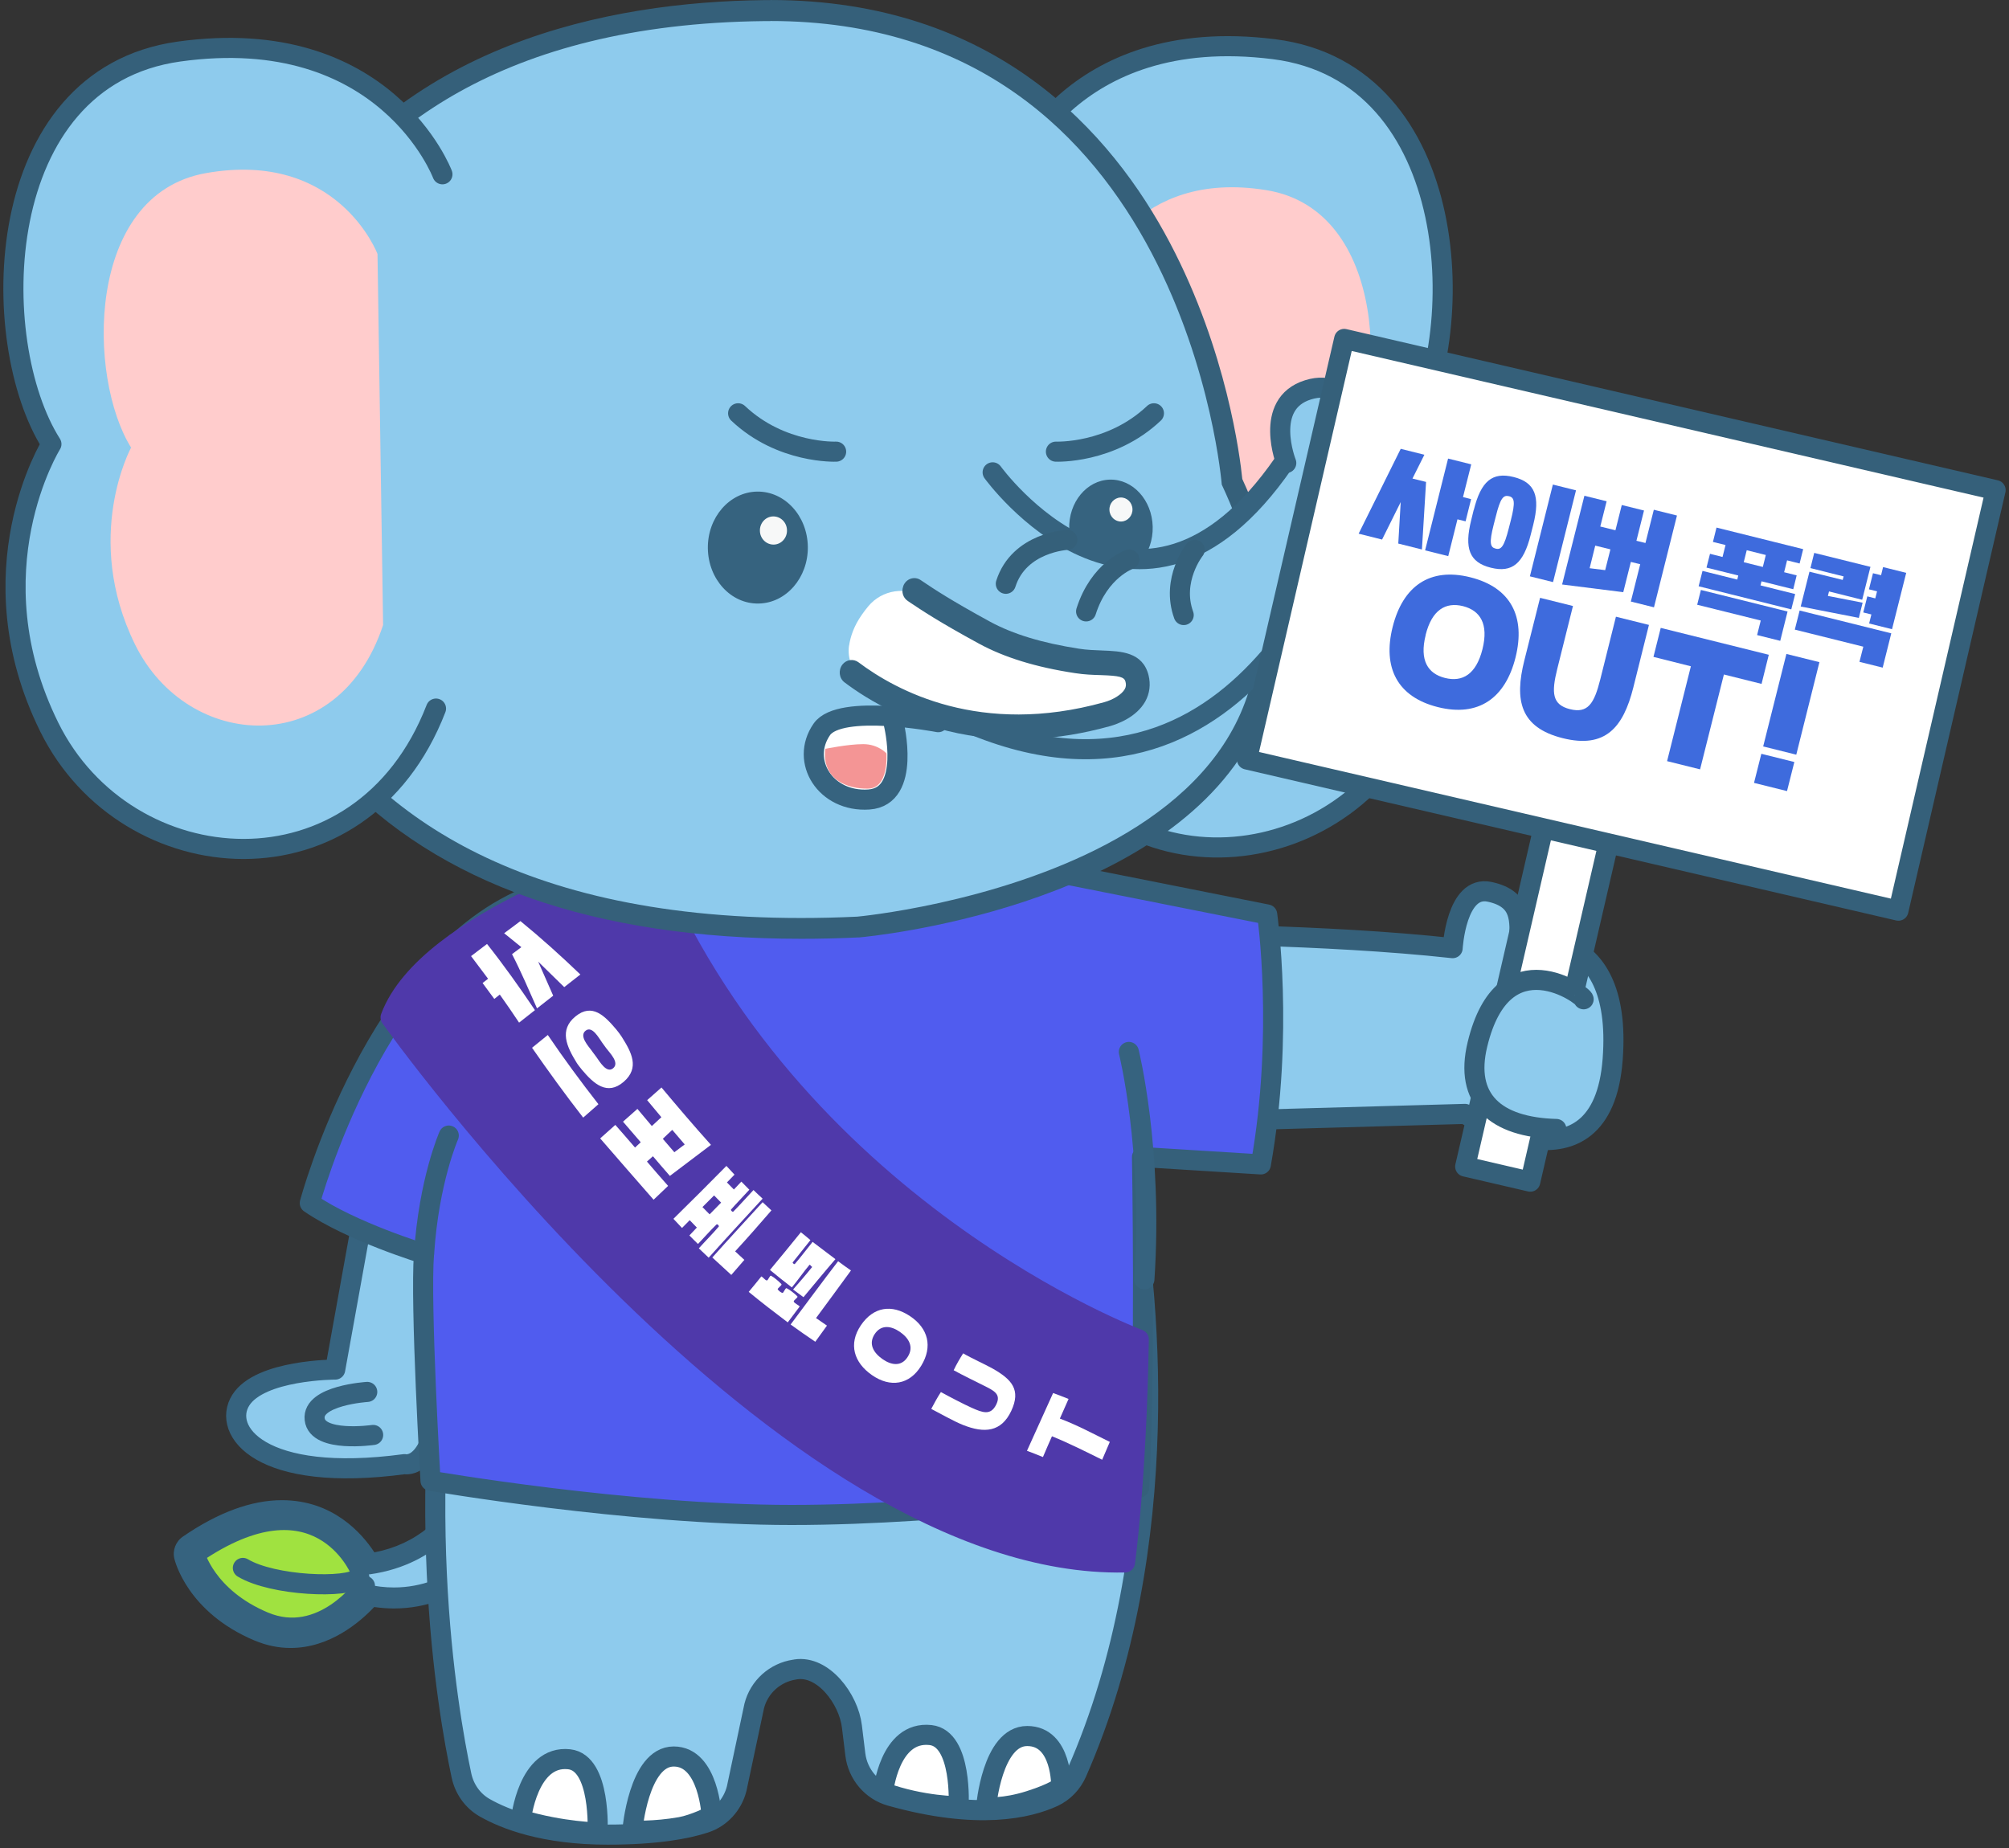 <svg width="150" height="138" viewBox="0 0 150 138" fill="none" xmlns="http://www.w3.org/2000/svg">
<rect x="0" y="0" width="150" height="138" fill="#333333" stroke="none"/>
<g id="Group 420054">
<path id="Vector" d="M28.14 85.028L25.027 102.273C25.027 102.273 19.428 102.273 17.98 104.554C16.532 106.836 19.428 110.786 30.207 109.335C30.207 109.335 32.693 109.956 32.902 102.894C33.111 95.831 36.217 92.091 36.217 92.091" fill="#8ECBED"/>
<path id="Vector_2" d="M28.14 85.028L25.027 102.273C25.027 102.273 19.428 102.273 17.98 104.554C16.532 106.836 19.428 110.786 30.207 109.335C30.207 109.335 32.693 109.956 32.902 102.894C33.111 95.831 36.217 92.091 36.217 92.091" stroke="#36637F" stroke-width="1.5" stroke-linecap="round" stroke-linejoin="round"/>
<path id="Vector_3" d="M21.705 122.278C24.648 122.278 26.855 120.089 27.653 119.158C28.241 119.266 28.83 119.321 29.41 119.321C34.049 119.321 36.759 115.898 36.868 115.759C37.085 115.479 37.085 115.083 36.868 114.804L35.35 112.825C35.203 112.631 34.971 112.515 34.73 112.515C34.715 112.515 34.692 112.515 34.676 112.515C34.413 112.53 34.181 112.685 34.049 112.91C33.972 113.042 32.152 116.116 27.56 116.783C26.878 115.588 24.88 112.81 21.039 112.81C18.925 112.81 16.587 113.679 14.093 115.386C13.83 115.572 13.706 115.891 13.776 116.209C13.807 116.356 14.651 119.825 19.32 121.781C20.095 122.107 20.892 122.27 21.69 122.27" fill="#8ECBED"/>
<path id="Vector_4" d="M34.738 113.291C34.738 113.291 32.608 117.071 27.125 117.622C27.125 117.622 25.391 113.586 21.047 113.594C19.312 113.594 17.167 114.238 14.542 116.039C14.542 116.039 15.277 119.236 19.622 121.068C20.342 121.37 21.039 121.494 21.697 121.494C24.996 121.494 27.342 118.297 27.342 118.297C28.07 118.468 28.759 118.545 29.41 118.545C33.715 118.545 36.255 115.286 36.255 115.286L34.738 113.307M34.738 111.739C35.218 111.739 35.682 111.964 35.977 112.352L37.495 114.331C37.928 114.898 37.92 115.682 37.487 116.248C37.363 116.403 34.42 120.113 29.41 120.113C28.922 120.113 28.434 120.074 27.939 120.004C26.878 121.13 24.632 123.062 21.697 123.062C20.791 123.062 19.893 122.876 19.018 122.511C13.984 120.4 13.055 116.551 13.016 116.388C12.869 115.759 13.125 115.107 13.659 114.743C16.284 112.942 18.77 112.026 21.047 112.026C24.833 112.026 26.994 114.456 27.954 115.922C29.495 115.627 30.85 114.991 31.989 114.052C32.941 113.26 33.375 112.531 33.375 112.531C33.63 112.073 34.103 111.778 34.629 111.739C34.668 111.739 34.699 111.739 34.738 111.739Z" fill="#36637F"/>
<path id="Vector_5" d="M27.249 118.426C27.249 118.426 24.074 122.935 19.722 121.111C15.37 119.287 14.541 116.043 14.541 116.043C23.718 109.734 26.862 117.184 26.862 117.184" fill="#A0E240"/>
<path id="Vector_6" d="M27.249 118.426C27.249 118.426 24.074 122.935 19.722 121.111C15.37 119.287 14.541 116.043 14.541 116.043C23.718 109.734 26.862 117.184 26.862 117.184" stroke="#36637F" stroke-width="1.5" stroke-linecap="round" stroke-linejoin="round"/>
<path id="Vector_7" d="M26.831 117.814C25.979 118.653 20.365 118.428 18.134 117.085" stroke="#36637F" stroke-width="1.5" stroke-linecap="round" stroke-linejoin="round"/>
<path id="Vector_8" d="M34.692 90.576C30.494 111.274 33.429 127.734 34.452 132.577C34.668 133.594 35.288 134.478 36.186 134.991C37.727 135.868 40.631 137.001 45.355 137.001C48.987 137.001 51.248 136.582 52.626 136.132C53.811 135.751 54.702 134.766 55.004 133.563L56.312 127.401C56.676 125.965 57.869 124.894 59.333 124.677C59.364 124.677 59.395 124.669 59.418 124.661C61.462 124.351 63.359 126.857 63.607 128.922L63.863 131.017C64.041 132.484 65.079 133.718 66.496 134.114C73.047 135.953 76.834 135.014 78.638 134.184C79.428 133.819 80.047 133.167 80.396 132.375C87.853 115.426 85.786 95.729 84.229 88.061" fill="#8ECBED"/>
<path id="Vector_9" d="M34.692 90.576C30.494 111.274 33.429 127.734 34.452 132.577C34.668 133.594 35.288 134.478 36.186 134.991C37.727 135.868 40.631 137.001 45.355 137.001C48.987 137.001 51.248 136.582 52.626 136.132C53.811 135.751 54.702 134.766 55.004 133.563L56.312 127.401C56.676 125.965 57.869 124.894 59.333 124.677C59.364 124.677 59.395 124.669 59.418 124.661C61.462 124.351 63.359 126.857 63.607 128.922L63.863 131.017C64.041 132.484 65.079 133.718 66.496 134.114C73.047 135.953 76.834 135.014 78.638 134.184C79.428 133.819 80.047 133.167 80.396 132.375C87.853 115.426 85.786 95.729 84.229 88.061" stroke="#36637F" stroke-width="1.5" stroke-linecap="round" stroke-linejoin="round"/>
<path id="Vector_10" d="M79.234 133.417C79.234 133.417 79.319 129.638 76.694 129.638C74.069 129.638 73.627 134.954 73.627 134.954C73.627 134.954 74.944 135.086 76.872 134.473C78.8 133.86 79.234 133.417 79.234 133.417Z" fill="white"/>
<path id="Vector_11" d="M79.234 133.417C79.234 133.417 79.319 129.638 76.694 129.638C74.069 129.638 73.627 134.954 73.627 134.954C73.627 134.954 74.944 135.086 76.872 134.473C78.8 133.86 79.234 133.417 79.234 133.417Z" stroke="#36637F" stroke-width="1.5" stroke-linecap="round" stroke-linejoin="round"/>
<path id="Vector_12" d="M71.575 134.882C71.575 134.882 68.919 134.913 65.938 133.834C65.938 133.834 66.379 129.224 69.477 129.566C71.87 129.83 71.575 134.89 71.575 134.89" fill="white"/>
<path id="Vector_13" d="M71.575 134.882C71.575 134.882 68.919 134.913 65.938 133.834C65.938 133.834 66.379 129.224 69.477 129.566C71.87 129.83 71.575 134.89 71.575 134.89V134.882Z" stroke="#36637F" stroke-width="1.5" stroke-linecap="round" stroke-linejoin="round"/>
<path id="Vector_14" d="M53.13 135.598C53.13 135.598 52.928 131.167 50.303 131.167C47.678 131.167 47.213 136.7 47.213 136.7C47.213 136.7 48.816 136.786 50.807 136.437C51.852 136.25 53.13 135.598 53.13 135.598Z" fill="white"/>
<path id="Vector_15" d="M53.13 135.598C53.13 135.598 52.928 131.167 50.303 131.167C47.678 131.167 47.213 136.7 47.213 136.7C47.213 136.7 48.816 136.786 50.807 136.437C51.852 136.25 53.13 135.598 53.13 135.598Z" stroke="#36637F" stroke-width="1.5" stroke-linecap="round" stroke-linejoin="round"/>
<path id="Vector_16" d="M44.619 136.837C44.619 136.837 42.032 136.814 38.896 135.89C38.896 135.89 39.4 131.032 42.497 131.374C44.89 131.638 44.619 136.837 44.619 136.837Z" fill="white"/>
<path id="Vector_17" d="M44.619 136.837C44.619 136.837 42.032 136.814 38.896 135.89C38.896 135.89 39.4 131.032 42.497 131.374C44.89 131.638 44.619 136.837 44.619 136.837Z" stroke="#36637F" stroke-width="1.5" stroke-linecap="round" stroke-linejoin="round"/>
<path id="Vector_18" d="M86.661 69.748C86.661 69.748 98.873 69.748 108.46 70.803C108.46 70.803 108.723 66.069 111.217 66.597C113.71 67.124 113.447 68.832 113.447 70.283C113.447 70.283 121.198 68.576 120.409 79.099C119.619 89.631 109.381 83.181 109.381 83.181L85.747 83.841" fill="#8ECBED"/>
<path id="Vector_19" d="M86.661 69.748C86.661 69.748 98.873 69.748 108.46 70.803C108.46 70.803 108.723 66.069 111.217 66.597C113.71 67.124 113.447 68.832 113.447 70.283C113.447 70.283 121.198 68.576 120.409 79.099C119.619 89.631 109.381 83.181 109.381 83.181L85.747 83.841" stroke="#35607A" stroke-width="1.5" stroke-linecap="round" stroke-linejoin="round"/>
<path id="Vector_20" d="M79.017 65.185L94.614 68.289C94.614 68.289 95.883 77.152 94.141 86.953L85.267 86.402C85.267 86.402 85.538 101.776 85.058 111.089C85.058 111.089 71.305 113.13 59.1 113.13C46.896 113.13 32.144 110.577 32.144 110.577C32.144 110.577 31.369 97.407 31.656 93.628C31.656 93.628 26.235 91.975 23.13 89.84C23.13 89.84 28.071 71.3 39.787 66.838L79.01 65.185H79.017Z" fill="#505CEF"/>
<path id="Vector_21" d="M79.017 65.185L94.614 68.289C94.614 68.289 95.883 77.152 94.141 86.953L85.267 86.402C85.267 86.402 85.538 101.776 85.058 111.089C85.058 111.089 71.305 113.13 59.1 113.13C46.896 113.13 32.144 110.577 32.144 110.577C32.144 110.577 31.369 97.407 31.656 93.628C31.656 93.628 26.235 91.975 23.13 89.84C23.13 89.84 28.071 71.3 39.787 66.838L79.01 65.185H79.017Z" stroke="#35607A" stroke-width="1.5" stroke-linecap="round" stroke-linejoin="round"/>
<path id="Vector_22" d="M75.572 13.101C75.572 13.101 79.668 1.732 95.109 3.672C109.25 5.449 109.769 25.169 105.037 32.852C105.037 32.852 111.085 42.258 105.478 54C99.872 65.735 82.371 67.357 76.586 52.999" fill="#8ECBED"/>
<path id="Vector_23" d="M75.572 13.101C75.572 13.101 79.668 1.732 95.109 3.672C109.25 5.449 109.769 25.169 105.037 32.852C105.037 32.852 111.085 42.258 105.478 54C99.872 65.735 82.371 67.357 76.586 52.999" stroke="#35607A" stroke-width="1.5" stroke-linecap="round" stroke-linejoin="round"/>
<path id="Vector_24" d="M48.181 63.786C48.181 63.786 31.903 68.598 29.162 75.978C29.162 75.978 58.465 117.188 83.996 116.676C83.996 116.676 84.856 110.498 85.026 100.021C85.026 100.021 58.983 90.32 48.188 63.786" fill="#4F39AA"/>
<path id="Vector_25" d="M48.181 63.786C48.181 63.786 31.903 68.598 29.162 75.978C29.162 75.978 58.465 117.188 83.996 116.676C83.996 116.676 84.856 110.498 85.026 100.021C85.026 100.021 58.983 90.32 48.188 63.786H48.181Z" stroke="#4F39AA" stroke-width="1.5" stroke-linecap="round" stroke-linejoin="round"/>
<path id="Vector_26" d="M81.836 20.417C81.836 20.417 84.671 12.594 94.559 14.201C103.62 15.675 103.604 29.373 100.429 34.627C100.429 34.627 104.154 41.263 100.344 49.31C96.534 57.358 85.259 58.189 81.79 48.123" fill="#FFCCCC"/>
<path id="Vector_27" d="M59.804 69.336C61.175 69.336 62.6 69.305 64.032 69.235C64.288 69.212 69.507 68.723 75.648 66.767C83.857 64.152 89.703 60.124 92.561 55.126C95.604 49.802 95.41 43.368 91.98 35.988C91.864 34.777 90.973 26.714 86.66 18.518C82.401 10.432 73.89 0.793 57.512 0.793H57.047C45.625 0.917 30.277 3.936 22.014 17.61C17.074 25.79 17.043 33.799 17.05 34.133C17.019 34.614 16.291 47.288 25.731 57.4C33.127 65.323 44.587 69.336 59.804 69.336Z" fill="#8ECBED"/>
<path id="Vector_28" d="M57.513 1.576C57.365 1.576 57.211 1.576 57.056 1.576C17.701 2.003 17.833 34.133 17.833 34.133C17.833 34.133 15.549 68.552 59.812 68.552C61.168 68.552 62.562 68.52 64.002 68.451C64.002 68.451 104.618 64.757 91.222 36.189C91.222 36.189 88.465 1.569 57.52 1.569M57.52 0.001C74.286 0.001 82.998 9.873 87.357 18.146C91.601 26.201 92.592 34.141 92.755 35.77C96.24 43.337 96.41 49.98 93.25 55.506C86.18 67.869 65.047 69.925 64.149 70.003C64.126 70.003 64.103 70.003 64.079 70.003C62.639 70.073 61.199 70.104 59.82 70.104C44.379 70.104 32.724 66.006 25.174 57.919C15.719 47.792 16.215 35.134 16.276 34.063C16.276 33.256 16.462 25.285 21.357 17.183C29.797 3.222 45.424 0.141 57.04 0.009C57.203 0.009 57.35 0.009 57.513 0.009" fill="#35607A"/>
<path id="Vector_29" d="M79.838 39.495C79.885 41.482 81.318 43.057 83.037 43.011C84.756 42.964 86.111 41.319 86.065 39.332C86.018 37.345 84.585 35.77 82.859 35.816C81.139 35.863 79.777 37.508 79.831 39.495" fill="#36637F"/>
<path id="Vector_30" d="M52.851 40.948C52.882 43.26 54.578 45.108 56.638 45.069C58.698 45.038 60.347 43.136 60.316 40.831C60.285 38.519 58.589 36.679 56.529 36.71C54.47 36.741 52.82 38.643 52.851 40.948Z" fill="#36637F"/>
<path id="Vector_31" d="M56.738 39.65C56.753 40.232 57.226 40.682 57.783 40.667C58.341 40.651 58.782 40.163 58.759 39.581C58.744 38.998 58.271 38.548 57.714 38.564C57.156 38.579 56.715 39.068 56.738 39.65Z" fill="#F7F8F8"/>
<path id="Vector_32" d="M82.835 38.091C82.859 38.588 83.261 38.968 83.734 38.945C84.206 38.922 84.578 38.503 84.555 38.006C84.531 37.509 84.129 37.129 83.656 37.152C83.184 37.176 82.812 37.595 82.835 38.084" fill="#F7F8F8"/>
<path id="Vector_33" d="M33.034 13.015C33.034 13.015 28.782 1.7 13.364 3.85C-0.753 5.821 -1 25.549 3.839 33.162C3.839 33.162 -2.085 42.654 3.685 54.31C9.454 65.967 26.97 67.348 32.554 52.913" fill="#8ECBED"/>
<path id="Vector_34" d="M33.034 13.015C33.034 13.015 28.782 1.7 13.364 3.85C-0.753 5.821 -1 25.549 3.839 33.162C3.839 33.162 -2.085 42.654 3.685 54.31C9.454 65.967 26.97 67.348 32.554 52.913" stroke="#35607A" stroke-width="1.5" stroke-linecap="round" stroke-linejoin="round"/>
<path id="Vector_35" d="M28.186 18.965C28.186 18.965 25.251 11.181 15.378 12.927C6.341 14.526 6.534 28.224 9.787 33.423C9.787 33.423 6.155 40.105 10.073 48.107C13.992 56.108 25.274 56.775 28.604 46.671" fill="#FFCCCC"/>
<path id="Vector_36" d="M62.429 33.727C62.429 33.727 58.325 33.906 55.111 30.863" stroke="#36637F" stroke-width="1.5" stroke-miterlimit="10" stroke-linecap="round"/>
<path id="Vector_37" d="M78.839 33.727C78.839 33.727 82.944 33.906 86.157 30.863" stroke="#36637F" stroke-width="1.5" stroke-miterlimit="10" stroke-linecap="round"/>
<path id="Vector_38" d="M70.05 53.929C70.05 53.929 62.716 52.517 61.361 54.465C59.712 56.84 61.648 59.921 64.869 59.703C68.083 59.486 66.728 54.038 66.728 54.038" fill="white"/>
<path id="Vector_39" d="M70.05 53.929C70.05 53.929 62.716 52.517 61.361 54.465C59.712 56.84 61.648 59.921 64.869 59.703C68.083 59.486 66.728 54.038 66.728 54.038" stroke="#36637F" stroke-width="1.5" stroke-miterlimit="10" stroke-linecap="round"/>
<path id="Vector_40" d="M66.185 56.26C66.185 56.26 66.387 58.852 64.83 58.891C63.343 58.93 61.338 58.255 61.624 55.919C61.624 55.919 63.32 55.569 64.451 55.569C65.581 55.569 66.185 56.26 66.185 56.26Z" fill="#F49595"/>
<path id="Vector_41" d="M74.115 35.272C74.115 35.272 84.98 50.312 95.844 34.574C96.208 34.054 96.898 33.906 97.432 34.24L100.816 36.227C101.343 36.553 101.559 37.228 101.319 37.81C99.05 43.25 89.309 67.122 64.784 49.66" fill="#8ECBED"/>
<path id="Vector_42" d="M74.115 35.272C74.115 35.272 84.98 50.312 95.844 34.574C96.208 34.054 96.898 33.906 97.432 34.24L100.816 36.227C101.343 36.553 101.559 37.228 101.319 37.81C99.05 43.25 89.309 67.122 64.784 49.66" stroke="#36637F" stroke-width="1.5" stroke-linecap="round" stroke-linejoin="round"/>
<path id="Vector_43" d="M79.691 40.312C79.691 40.312 76.09 40.482 75.099 43.594L79.691 40.312Z" fill="#8ECBED"/>
<path id="Vector_44" d="M79.691 40.312C79.691 40.312 76.09 40.482 75.099 43.594" stroke="#35607A" stroke-width="1.5" stroke-linecap="round" stroke-linejoin="round"/>
<path id="Vector_45" d="M84.322 41.776C84.322 41.776 82.084 42.545 81.093 45.657L84.322 41.776Z" fill="#8ECBED"/>
<path id="Vector_46" d="M84.322 41.776C84.322 41.776 82.084 42.545 81.093 45.657" stroke="#35607A" stroke-width="1.5" stroke-linecap="round" stroke-linejoin="round"/>
<path id="Vector_47" d="M89.2 41.056C89.2 41.056 87.419 43.291 88.379 45.929L89.2 41.056Z" fill="#8ECBED"/>
<path id="Vector_48" d="M89.2 41.056C89.2 41.056 87.419 43.291 88.379 45.929" stroke="#35607A" stroke-width="1.5" stroke-linecap="round" stroke-linejoin="round"/>
<path id="Vector_49" d="M96.038 34.575C96.038 34.575 94.288 30.159 97.664 29.111C101.04 28.064 101.11 32.472 101.11 32.472C101.11 32.472 106.353 27.738 108.389 31.486C110.596 35.553 106.484 39.712 101.094 38.292" fill="#8ECBED"/>
<path id="Vector_50" d="M96.038 34.575C96.038 34.575 94.288 30.159 97.664 29.111C101.04 28.064 101.11 32.472 101.11 32.472C101.11 32.472 106.353 27.738 108.389 31.486C110.596 35.553 106.484 39.712 101.094 38.292" stroke="#36637F" stroke-width="1.5" stroke-linecap="round" stroke-linejoin="round"/>
<path id="Vector_51" d="M63.39 48.216C63.251 49.218 63.669 50.203 64.474 50.793C67.231 52.811 73.217 55.962 82.664 53.331C83.733 53.036 85.282 52.174 84.902 50.661C84.507 49.124 82.61 49.691 80.426 49.349C77.917 48.961 75.517 48.333 73.511 47.231C71.335 46.043 69.933 45.205 69.043 44.639C67.672 43.769 65.86 44.018 64.815 45.291C64.66 45.477 64.505 45.679 64.35 45.904C63.754 46.749 63.498 47.541 63.398 48.201" fill="white"/>
<path id="Vector_52" d="M72.335 54.908C75.308 55.405 78.832 55.35 82.874 54.225C83.447 54.062 84.841 53.565 85.507 52.386C85.84 51.788 85.925 51.105 85.755 50.422C85.313 48.684 83.703 48.63 82.278 48.575C81.728 48.552 81.155 48.536 80.566 48.443C77.817 48.017 75.641 47.357 73.922 46.425C70.98 44.819 69.702 43.965 68.943 43.453C68.873 43.407 68.803 43.36 68.734 43.313C68.269 43.003 67.642 43.22 67.441 43.764V43.779C67.286 44.19 67.425 44.641 67.774 44.873C67.836 44.912 67.897 44.959 67.967 45.005C68.757 45.533 70.066 46.418 73.078 48.055C74.968 49.087 77.337 49.825 80.272 50.267C80.961 50.376 81.612 50.399 82.185 50.414C83.61 50.461 83.943 50.554 84.036 50.911C84.09 51.129 84.074 51.299 83.974 51.47C83.757 51.85 83.137 52.246 82.433 52.44C73.21 55.009 66.906 51.571 64.103 49.46C63.724 49.173 63.189 49.25 62.895 49.631C62.578 50.05 62.647 50.647 63.058 50.958C64.87 52.324 68.006 54.186 72.327 54.908" fill="#36637F"/>
<path id="Vector_53" d="M115.441 60.961L120.299 62.089L114.256 88.241L109.397 87.113L115.441 60.961Z" fill="white"/>
<path id="Vector_54" d="M115.441 60.961L120.299 62.089L114.256 88.241L109.397 87.113L115.441 60.961Z" stroke="#35607A" stroke-width="1.5" stroke-linecap="round" stroke-linejoin="round"/>
<path id="Vector_55" d="M100.363 25.309L149 36.599L141.742 68.005L93.105 56.716L100.363 25.309Z" fill="white"/>
<path id="Vector_56" d="M100.363 25.309L149 36.599L141.742 68.005L93.105 56.716L100.363 25.309Z" stroke="#35607A" stroke-width="1.5" stroke-linecap="round" stroke-linejoin="round"/>
<g id="Group 420058">
<path id="Vector_57" d="M103.207 40.295L101.441 39.853L104.584 33.516L106.35 33.958L105.46 35.736L106.476 35.988L106.167 41.033L104.401 40.591L104.582 37.493L103.189 40.295L103.207 40.295ZM109.84 37.267L109.426 38.929L108.82 38.781L108.132 41.529L106.404 41.098L108.12 34.244L109.848 34.675L109.234 37.119L109.836 37.274L109.84 37.267Z" fill="#3E6BDD"/>
<path id="Vector_58" d="M110.039 38.08C110.574 35.946 111.409 35.221 113.013 35.621C114.617 36.021 115.011 37.058 114.479 39.185L114.288 39.937C113.753 42.071 112.917 42.795 111.314 42.395C109.71 41.996 109.316 40.958 109.848 38.831L110.032 38.076L110.039 38.08ZM112.807 38.846C113.155 37.474 113.074 37.15 112.661 37.052C112.248 36.954 112.022 37.195 111.682 38.57L111.526 39.174C111.179 40.546 111.26 40.87 111.673 40.968C112.082 41.073 112.304 40.822 112.652 39.45L112.807 38.846ZM115.956 43.468L114.228 43.038L115.944 36.184L117.671 36.615L115.956 43.468Z" fill="#3E6BDD"/>
<path id="Vector_59" d="M121.766 41.963L121.199 44.221L116.633 43.647L118.298 37.021L119.957 37.432L119.484 39.318L120.616 39.598L121.089 37.712L122.748 38.123L122.182 40.382L122.856 40.548L123.481 38.066L125.209 38.497L123.493 45.351L121.765 44.92L122.465 42.134L121.79 41.967L121.766 41.963ZM118.689 42.431L119.849 42.576L120.24 41.024L119.107 40.745L118.689 42.431Z" fill="#3E6BDD"/>
<path id="Vector_60" d="M134.034 44.358L133.745 45.506L126.827 43.78L127.116 42.632L129.711 43.28L129.786 42.976L127.414 42.386L127.676 41.355L128.612 41.592L128.835 40.699L127.895 40.469L128.161 39.397L134.632 41.008L134.366 42.08L133.43 41.844L133.21 42.73L134.146 42.966L133.892 44.001L131.52 43.41L131.446 43.714L134.041 44.362L134.034 44.358ZM126.718 45.165L126.996 44.055L133.467 45.665L132.92 47.855L131.192 47.424L131.465 46.338L126.729 45.162L126.718 45.165ZM130.195 41.981L131.62 42.337L131.843 41.444L130.418 41.088L130.195 41.981Z" fill="#3E6BDD"/>
<path id="Vector_61" d="M139.652 42.343L139.039 44.787L136.561 44.166L136.478 44.501L139.071 45.006L138.789 46.141L134.449 45.291L135.101 42.691L137.583 43.305L137.653 43.043L135.175 42.422L135.457 41.288L139.666 42.333L139.652 42.343ZM138.835 49.421L139.123 48.291L134.008 47.017L134.368 45.59L141.21 47.294L140.569 49.855L138.842 49.425L138.835 49.421ZM141.285 46.991L139.557 46.56L139.725 45.884L139.119 45.736L139.42 44.533L140.016 44.684L140.148 44.157L139.543 44.009L139.844 42.806L140.449 42.953L140.598 42.347L142.326 42.777L141.264 46.997L141.285 46.991Z" fill="#3E6BDD"/>
<path id="Vector_62" d="M103.982 46.812C104.744 43.778 106.746 42.349 109.782 43.109C112.817 43.869 113.916 46.067 113.154 49.101C112.393 52.135 110.39 53.563 107.355 52.803C104.319 52.043 103.22 49.845 103.982 46.812ZM106.446 47.425C105.973 49.311 106.607 50.309 107.895 50.628C109.189 50.95 110.214 50.363 110.687 48.477C111.156 46.598 110.526 45.593 109.235 45.264C107.941 44.941 106.912 45.535 106.443 47.414" fill="#3E6BDD"/>
<path id="Vector_63" d="M114.98 44.64L117.444 45.253L116.275 49.935C115.818 51.758 115.897 52.628 117.223 52.958C118.548 53.288 119.026 52.558 119.483 50.734L120.652 46.053L123.117 46.666L121.948 51.347C121.198 54.326 119.863 55.918 116.679 55.123C113.496 54.328 113.065 52.293 113.814 49.315L114.99 44.637L114.98 44.64Z" fill="#3E6BDD"/>
<path id="Vector_64" d="M124.471 56.839L126.248 49.755L123.454 49.053L123.997 46.888L132.065 48.895L131.525 51.07L128.713 50.368L126.935 57.452L124.471 56.839Z" fill="#3E6BDD"/>
<path id="Vector_65" d="M131.646 55.739L133.38 48.834L135.845 49.447L134.117 56.356L131.652 55.742L131.646 55.739ZM130.962 58.462L131.509 56.29L133.973 56.904L133.426 59.075L130.962 58.462Z" fill="#3E6BDD"/>
</g>
<path id="Vector_66" d="M118.24 74.622C118.34 74.404 112.261 69.888 110.31 77.998C109.326 82.072 111.619 84.183 116.203 84.307" fill="#8ECBED"/>
<path id="Vector_67" d="M118.24 74.622C118.34 74.404 112.261 69.888 110.31 77.998C109.326 82.072 111.619 84.183 116.203 84.307" stroke="#35607A" stroke-width="1.5" stroke-linecap="round" stroke-linejoin="round"/>
<g id="Clip path group">
<mask id="mask0_19_24474" style="mask-type:luminance" maskUnits="userSpaceOnUse" x="29" y="63" width="57" height="54">
<g id="clippath">
<path id="Vector_68" d="M85.018 100.021C84.848 110.498 83.988 116.676 83.988 116.676C58.457 117.188 29.162 75.978 29.162 75.978C31.903 68.598 48.181 63.786 48.181 63.786C58.976 90.312 85.018 100.021 85.018 100.021Z" fill="white"/>
</g>
</mask>
<g mask="url(#mask0_19_24474)">
<g id="Group">
<path id="Vector_69" d="M42.133 73.71C42.536 73.392 42.931 73.082 43.333 72.771C41.885 71.382 40.406 70.047 38.857 68.782C38.455 69.085 38.044 69.388 37.642 69.69C38.068 70.04 38.501 70.381 38.927 70.73C38.695 70.901 38.462 71.079 38.23 71.25C38.912 72.577 39.492 73.943 40.096 75.301C40.499 74.983 40.902 74.673 41.304 74.354C40.925 73.501 40.553 72.655 40.182 71.809C40.832 72.445 41.483 73.074 42.125 73.71M36.031 73.408C36.325 73.803 36.619 74.199 36.906 74.595C37.045 74.486 37.177 74.378 37.316 74.269C37.812 74.96 38.284 75.658 38.757 76.365C39.152 76.054 39.547 75.744 39.941 75.433C38.803 73.741 37.626 72.088 36.364 70.49C35.969 70.792 35.566 71.095 35.171 71.398C35.597 71.964 36.015 72.523 36.441 73.089C36.302 73.198 36.163 73.307 36.023 73.415" fill="white"/>
<path id="Vector_70" d="M46.021 76.884C45.153 75.86 44.216 74.882 42.97 75.899C41.723 76.915 42.319 78.165 43.055 79.36C43.117 79.469 43.38 79.802 43.458 79.896C44.34 80.943 45.339 81.836 46.563 80.788C47.779 79.74 47.151 78.576 46.408 77.404C46.346 77.303 46.098 76.97 46.021 76.884ZM44.209 78.499C43.922 78.111 43.225 77.366 43.721 76.97C44.216 76.574 44.704 77.505 44.968 77.87C44.999 77.909 45.231 78.235 45.262 78.274C45.548 78.654 46.269 79.36 45.781 79.771C45.293 80.183 44.774 79.275 44.511 78.91C44.48 78.871 44.24 78.545 44.209 78.506M43.543 83.458C43.922 83.124 44.302 82.79 44.681 82.457C43.365 80.772 42.102 79.057 40.902 77.288C40.507 77.606 40.12 77.917 39.725 78.243C40.956 80.012 42.218 81.758 43.543 83.458Z" fill="white"/>
<path id="Vector_71" d="M48.754 86.346C49.172 86.835 49.59 87.331 50.016 87.812C51.038 87.044 52.06 86.26 53.083 85.492C51.82 84.087 50.597 82.651 49.389 81.208C49.032 81.526 48.676 81.844 48.32 82.155C48.676 82.574 49.025 83.008 49.381 83.428C49.141 83.645 48.908 83.87 48.669 84.087C48.304 83.66 47.948 83.234 47.592 82.807C47.236 83.125 46.872 83.443 46.516 83.761C46.957 84.273 47.398 84.793 47.84 85.298C47.7 85.43 47.553 85.562 47.414 85.694C46.926 85.127 46.438 84.561 45.943 84.002C45.571 84.336 45.191 84.677 44.812 85.011C46.144 86.54 47.46 88.069 48.8 89.59C49.164 89.248 49.52 88.899 49.884 88.557C49.35 87.96 48.831 87.355 48.304 86.741C48.452 86.609 48.591 86.478 48.738 86.353M51.123 85.461C50.868 85.655 50.604 85.849 50.349 86.043C50.062 85.709 49.776 85.376 49.489 85.042C49.722 84.817 49.954 84.592 50.194 84.374C50.504 84.739 50.813 85.096 51.123 85.461Z" fill="white"/>
<path id="Vector_72" d="M57.598 90.387C57.381 90.185 57.157 89.976 56.94 89.774C55.685 91.148 54.423 92.513 53.184 93.903C53.656 94.337 54.129 94.772 54.601 95.206C54.926 94.826 55.252 94.454 55.577 94.081L54.888 93.445C55.809 92.444 56.708 91.419 57.598 90.387ZM52.177 93.22C52.417 93.453 52.665 93.685 52.913 93.918C54.237 92.436 55.592 90.977 56.94 89.51C56.708 89.3 56.483 89.083 56.258 88.866C55.77 89.386 55.221 90.007 54.748 90.48C54.694 90.534 54.532 90.371 54.586 90.317C54.981 89.867 55.515 89.324 55.949 88.843C55.755 88.641 55.554 88.439 55.352 88.237C55.166 88.431 54.981 88.633 54.795 88.827C54.624 88.649 54.446 88.478 54.276 88.299C54.462 88.105 54.655 87.911 54.841 87.717C54.64 87.5 54.439 87.29 54.237 87.065C52.928 88.392 51.612 89.712 50.28 91.016C50.497 91.241 50.706 91.474 50.923 91.699C51.116 91.505 51.31 91.311 51.496 91.117C51.674 91.303 51.852 91.481 52.03 91.668C51.844 91.862 51.658 92.063 51.473 92.257C51.69 92.475 51.899 92.692 52.115 92.894C52.565 92.428 53.068 91.846 53.502 91.435C53.556 91.38 53.718 91.543 53.664 91.598C53.23 92.11 52.65 92.692 52.17 93.228M53.842 89.805C53.556 90.1 53.269 90.395 52.983 90.682C52.805 90.503 52.627 90.317 52.448 90.139C52.735 89.844 53.029 89.557 53.316 89.269C53.494 89.448 53.664 89.626 53.842 89.805Z" fill="white"/>
<path id="Vector_73" d="M61.748 98.993C61.47 98.807 61.199 98.621 60.928 98.427C61.803 97.247 62.67 96.06 63.537 94.873C63.212 94.647 62.895 94.422 62.577 94.182C61.377 95.742 60.215 97.333 59.03 98.908C59.634 99.35 60.254 99.777 60.873 100.196C61.168 99.793 61.454 99.389 61.748 98.986M57.489 94.834C58.024 95.276 58.574 95.719 59.123 96.138C59.572 95.602 59.998 94.973 60.432 94.461C60.486 94.391 60.587 94.624 60.649 94.601C60.184 95.183 59.704 95.734 59.216 96.293C59.472 96.487 59.735 96.681 59.991 96.867C60.788 95.92 61.563 94.966 62.376 94.027C61.81 93.592 61.237 93.165 60.672 92.738C60.238 93.274 59.774 93.895 59.348 94.384C59.301 94.438 59.147 94.306 59.193 94.26C59.588 93.747 60.091 93.15 60.51 92.606C60.277 92.405 60.037 92.211 59.797 92.017C59.038 92.963 58.264 93.895 57.489 94.834ZM58.814 98.753C59.116 98.357 59.418 97.954 59.712 97.558C59.596 97.441 59.332 97.333 59.27 97.209C59.209 97.1 59.619 96.898 59.534 96.805C59.363 96.619 58.961 96.308 58.736 96.2C58.628 96.145 58.512 96.58 58.411 96.549C58.31 96.526 58.117 96.37 58.07 96.285C58.024 96.2 58.419 95.982 58.341 95.889C58.179 95.711 57.799 95.385 57.575 95.268C57.466 95.214 57.358 95.641 57.242 95.618C57.125 95.594 56.971 95.377 56.847 95.315C56.537 95.695 56.227 96.091 55.902 96.471C56.854 97.255 57.83 98.008 58.821 98.753" fill="white"/>
<path id="Vector_74" d="M67.944 98.281C66.581 97.373 65.21 97.582 64.273 98.971C63.336 100.361 63.747 101.742 65.109 102.689C66.472 103.636 67.905 103.418 68.78 101.99C69.655 100.562 69.307 99.189 67.944 98.281ZM67.193 99.46C67.851 99.918 68.254 100.57 67.773 101.323C67.301 102.076 66.542 101.951 65.884 101.486C65.226 101.02 64.823 100.368 65.303 99.631C65.783 98.894 66.534 99.002 67.193 99.46Z" fill="white"/>
<path id="Vector_75" d="M71.916 101.058C71.653 101.469 71.413 101.888 71.204 102.323C71.8 102.656 72.907 103.192 73.411 103.448C74.208 103.844 74.781 104.1 74.371 104.907C73.96 105.714 73.372 105.497 72.528 105.116C71.986 104.876 70.871 104.294 70.251 103.952C69.988 104.356 69.756 104.783 69.531 105.21C70.205 105.559 71.258 106.156 71.893 106.405C73.504 107.049 74.758 106.94 75.502 105.365C76.245 103.782 75.548 103.013 74.115 102.198C73.55 101.88 72.52 101.422 71.908 101.058" fill="white"/>
<path id="Vector_76" d="M82.858 107.672C81.626 107.067 80.418 106.415 79.133 105.934C79.35 105.445 79.567 104.956 79.783 104.467C79.396 104.312 79.017 104.164 78.63 104.024C77.979 105.46 77.329 106.904 76.678 108.339C77.073 108.487 77.476 108.642 77.871 108.805C78.095 108.285 78.312 107.765 78.544 107.253C79.822 107.773 81.053 108.394 82.292 109.007C82.486 108.564 82.672 108.114 82.865 107.672" fill="white"/>
</g>
</g>
</g>
<path id="Vector_77" d="M84.284 78.554C84.284 78.554 86.096 85.81 85.445 95.534" stroke="#36637F" stroke-width="1.5" stroke-linecap="round" stroke-linejoin="round"/>
<path id="Vector_78" d="M33.507 84.798C33.507 84.798 32.02 88.158 31.664 93.622L33.507 84.798Z" fill="#505CEF"/>
<path id="Vector_79" d="M33.507 84.798C33.507 84.798 32.02 88.158 31.664 93.622" stroke="#35607A" stroke-width="1.5" stroke-linecap="round" stroke-linejoin="round"/>
<path id="Vector_80" d="M27.42 103.942C27.42 103.942 23.292 104.198 23.494 105.976C23.687 107.761 27.861 107.155 27.861 107.155" fill="#8ECBED"/>
<path id="Vector_81" d="M27.42 103.942C27.42 103.942 23.292 104.198 23.494 105.976C23.687 107.761 27.861 107.155 27.861 107.155" stroke="#36637F" stroke-width="1.5" stroke-linecap="round" stroke-linejoin="round"/>
</g>
</svg>
